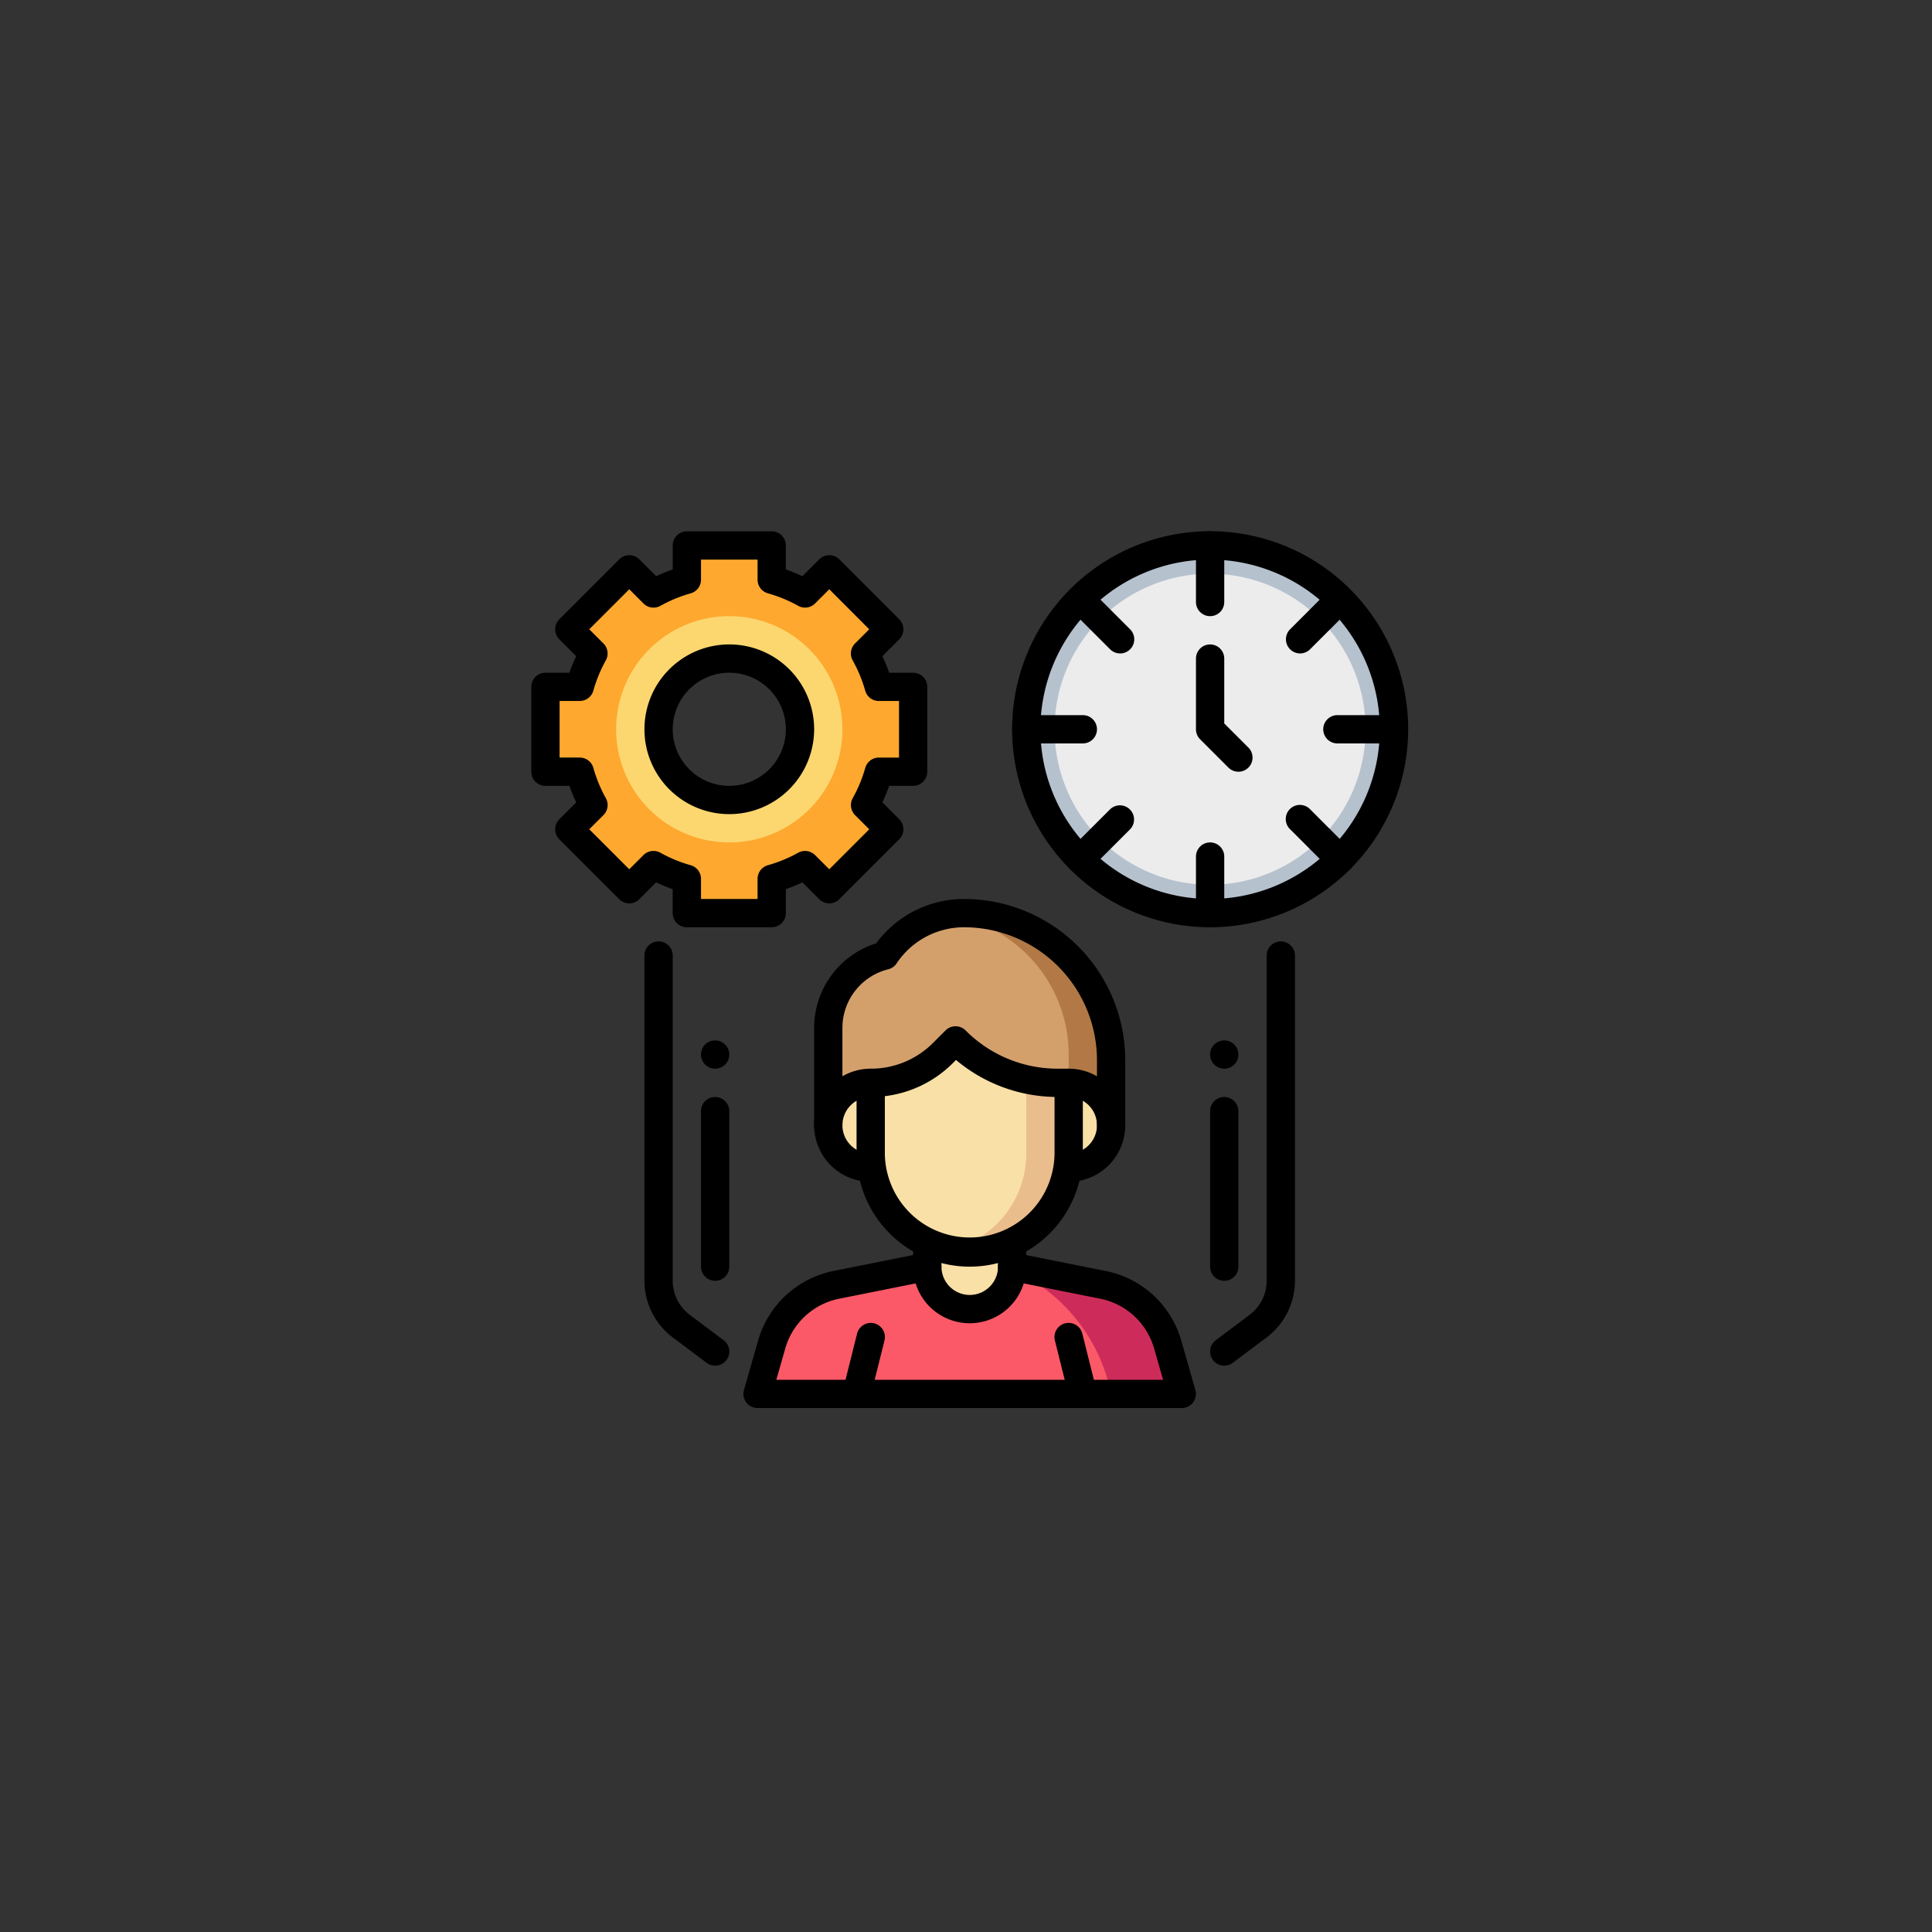 <?xml version="1.0" encoding="UTF-8"?>
<svg xmlns="http://www.w3.org/2000/svg" xmlns:xlink="http://www.w3.org/1999/xlink" width="200" height="200" viewBox="0 0 200 200">
  <rect x="0" y="0" width="200" height="200" fill="#333333" stroke="none"/>
  <defs>
    <clipPath id="clip-path">
      <rect id="長方形_276" data-name="長方形 276" width="200" height="200" transform="translate(1011 3616)" fill="none"></rect>
    </clipPath>
    <clipPath id="clip-path-2">
      <rect id="長方形_179" data-name="長方形 179" width="91" height="91" fill="none"></rect>
    </clipPath>
  </defs>
  <g id="マスクグループ_6" data-name="マスクグループ 6" transform="translate(-1011 -3616)" clip-path="url(#clip-path)">
    <g id="グループ_116" data-name="グループ 116" transform="translate(1066 3671)">
      <g id="グループ_115" data-name="グループ 115" clip-path="url(#clip-path-2)">
        <path id="パス_640" data-name="パス 640" d="M35,20.031A19.031,19.031,0,1,0,54.031,1,19.031,19.031,0,0,0,35,20.031" transform="translate(16.238 0.464)" fill="#b6c1ce"></path>
        <path id="パス_641" data-name="パス 641" d="M37,19.1A16.1,16.1,0,1,0,53.1,3,16.1,16.1,0,0,0,37,19.1" transform="translate(17.166 1.392)" fill="#ececec"></path>
        <path id="パス_642" data-name="パス 642" d="M39.063,24.423V15.64h-3.55a15.971,15.971,0,0,0-1.424-3.453L36.595,9.68,30.383,3.468,27.877,5.975A15.971,15.971,0,0,0,24.423,4.55V1H15.64V4.55a15.972,15.972,0,0,0-3.453,1.424L9.68,3.468,3.468,9.68l2.506,2.506A15.972,15.972,0,0,0,4.55,15.64H1v8.784H4.55a15.971,15.971,0,0,0,1.424,3.453L3.468,30.383,9.68,36.595l2.506-2.506a15.971,15.971,0,0,0,3.453,1.424v3.55h8.784v-3.55a15.971,15.971,0,0,0,3.453-1.424l2.506,2.506,6.212-6.212-2.506-2.506a15.971,15.971,0,0,0,1.424-3.453ZM20.031,27.351a7.32,7.32,0,1,1,7.32-7.32,7.321,7.321,0,0,1-7.32,7.32" transform="translate(0.464 0.464)" fill="#fea82f"></path>
        <path id="パス_643" data-name="パス 643" d="M17.712,6A11.712,11.712,0,1,0,29.423,17.712,11.712,11.712,0,0,0,17.712,6m0,19.031a7.32,7.32,0,1,1,7.32-7.32,7.321,7.321,0,0,1-7.32,7.32" transform="translate(2.784 2.784)" fill="#fcd770"></path>
        <path id="パス_644" data-name="パス 644" d="M57.972,58.361a5.855,5.855,0,0,0-4.483-4.133L42.351,52H33.567L22.43,54.228a5.853,5.853,0,0,0-4.483,4.133L16,65.176H59.919Z" transform="translate(7.423 24.126)" fill="#fb5968"></path>
        <path id="パス_645" data-name="パス 645" d="M45.138,54.228,34,52l2.572,1.716a18.024,18.024,0,0,1,7.676,11.46h7.32L49.62,58.361a5.857,5.857,0,0,0-4.483-4.133" transform="translate(15.774 24.126)" fill="#cd2c5a"></path>
        <path id="パス_646" data-name="パス 646" d="M28,51v2.342c0,1.941,1.966,3.513,4.392,3.513s4.392-1.572,4.392-3.513V51Z" transform="translate(12.991 23.662)" fill="#f9e0a6"></path>
        <path id="パス_647" data-name="パス 647" d="M26.856,31.392A9.862,9.862,0,0,1,35.061,27,15.217,15.217,0,0,1,50.279,42.216v6.743H21V38.892a7.731,7.731,0,0,1,5.856-7.5" transform="translate(9.743 12.527)" fill="#d3a06c"></path>
        <path id="パス_648" data-name="パス 648" d="M31.148,27a9.8,9.8,0,0,0-1.713.168A14.629,14.629,0,0,1,41.974,41.64v7.32h4.392V42.216A15.217,15.217,0,0,0,31.148,27" transform="translate(13.656 12.527)" fill="#b27946"></path>
        <path id="パス_649" data-name="パス 649" d="M45.887,47.784h0a4.392,4.392,0,0,0,0-8.784h-20.5a4.392,4.392,0,0,0,0,8.784Z" transform="translate(9.743 18.094)" fill="#f9e0a6"></path>
        <path id="パス_650" data-name="パス 650" d="M24,40.392v7.32a10.248,10.248,0,0,0,20.5,0v-7.32a17.567,17.567,0,0,1-10.54-3.513L32.784,36,31.5,37.287A10.6,10.6,0,0,1,24,40.392" transform="translate(11.135 16.702)" fill="#f9e0a6"></path>
        <path id="パス_651" data-name="パス 651" d="M37.552,38.75v7.686A10.247,10.247,0,0,1,29.5,56.442,10.233,10.233,0,0,0,41.944,46.436v-7.32a17.172,17.172,0,0,1-4.392-.366" transform="translate(13.687 17.978)" fill="#eabd8c"></path>
        <path id="パス_652" data-name="パス 652" d="M24.887,40.991H16.1a1.463,1.463,0,0,1-1.464-1.464V37.048a17.721,17.721,0,0,1-1.711-.706l-1.749,1.749a1.462,1.462,0,0,1-2.07,0L2.9,31.882a1.465,1.465,0,0,1,0-2.07l1.751-1.749a17.72,17.72,0,0,1-.706-1.711H1.464A1.463,1.463,0,0,1,0,24.887V16.1A1.463,1.463,0,0,1,1.464,14.64H3.942a17.72,17.72,0,0,1,.706-1.711L2.9,11.179a1.465,1.465,0,0,1,0-2.07L9.109,2.9a1.465,1.465,0,0,1,2.07,0l1.749,1.751a17.72,17.72,0,0,1,1.711-.706V1.464A1.463,1.463,0,0,1,16.1,0h8.784a1.463,1.463,0,0,1,1.464,1.464V3.942a17.72,17.72,0,0,1,1.711.706L29.812,2.9a1.465,1.465,0,0,1,2.07,0l6.21,6.212a1.462,1.462,0,0,1,0,2.07l-1.749,1.749a17.721,17.721,0,0,1,.706,1.711h2.478A1.463,1.463,0,0,1,40.991,16.1v8.784a1.463,1.463,0,0,1-1.464,1.464H37.048a17.721,17.721,0,0,1-.706,1.711l1.749,1.749a1.462,1.462,0,0,1,0,2.07l-6.21,6.21a1.462,1.462,0,0,1-2.07,0l-1.749-1.749a17.721,17.721,0,0,1-1.711.706v2.478a1.463,1.463,0,0,1-1.464,1.464m-7.32-2.928h5.856V35.977a1.464,1.464,0,0,1,1.064-1.408,14.55,14.55,0,0,0,3.139-1.294,1.467,1.467,0,0,1,1.749.243l1.471,1.47,4.14-4.14-1.471-1.471a1.467,1.467,0,0,1-.243-1.749,14.481,14.481,0,0,0,1.3-3.139,1.464,1.464,0,0,1,1.408-1.064h2.086V17.567H35.977A1.464,1.464,0,0,1,34.568,16.5a14.5,14.5,0,0,0-1.3-3.137,1.467,1.467,0,0,1,.243-1.749l1.471-1.471L30.847,6l-1.471,1.47a1.46,1.46,0,0,1-1.749.243,14.55,14.55,0,0,0-3.139-1.294,1.464,1.464,0,0,1-1.064-1.408V2.928H17.567V5.014A1.464,1.464,0,0,1,16.5,6.422a14.569,14.569,0,0,0-3.137,1.294,1.465,1.465,0,0,1-1.749-.243L10.144,6,6,10.144l1.47,1.471a1.463,1.463,0,0,1,.243,1.749A14.569,14.569,0,0,0,6.422,16.5a1.464,1.464,0,0,1-1.408,1.066H2.928v5.856H5.014a1.464,1.464,0,0,1,1.408,1.064,14.55,14.55,0,0,0,1.294,3.139,1.463,1.463,0,0,1-.243,1.749L6,30.847l4.14,4.14,1.471-1.47a1.468,1.468,0,0,1,1.749-.243A14.569,14.569,0,0,0,16.5,34.568a1.464,1.464,0,0,1,1.066,1.408Z"></path>
        <path id="パス_653" data-name="パス 653" d="M16.784,25.567a8.784,8.784,0,1,1,8.784-8.784,8.793,8.793,0,0,1-8.784,8.784m0-14.64a5.856,5.856,0,1,0,5.856,5.856,5.862,5.862,0,0,0-5.856-5.856" transform="translate(3.712 3.712)"></path>
        <path id="パス_654" data-name="パス 654" d="M34.712,59.887A11.725,11.725,0,0,1,23,48.176v-7.32a1.463,1.463,0,0,1,1.464-1.464,9.085,9.085,0,0,0,6.462-2.676l1.287-1.287a1.462,1.462,0,0,1,2.07,0,13.439,13.439,0,0,0,9.567,3.963h1.11a1.463,1.463,0,0,1,1.464,1.464v7.32A11.725,11.725,0,0,1,34.712,59.887M25.928,42.232v5.944a8.784,8.784,0,0,0,17.567,0v-5.86a16.322,16.322,0,0,1-10.2-3.827l-.3.3a11.969,11.969,0,0,1-7.068,3.448" transform="translate(10.671 16.238)"></path>
        <path id="パス_655" data-name="パス 655" d="M50.743,50.887a1.463,1.463,0,0,1-1.464-1.464V42.682A13.77,13.77,0,0,0,35.525,28.928a8.38,8.38,0,0,0-6.987,3.74,1.46,1.46,0,0,1-.864.608,6.257,6.257,0,0,0-4.746,6.08V49.423a1.464,1.464,0,0,1-2.928,0V39.356a9.18,9.18,0,0,1,6.421-8.766A11.3,11.3,0,0,1,35.525,26,16.7,16.7,0,0,1,52.207,42.682v6.742a1.463,1.463,0,0,1-1.464,1.464" transform="translate(9.279 12.063)"></path>
        <path id="パス_656" data-name="パス 656" d="M39.927,64.784a1.464,1.464,0,0,1-1.419-1.11l-1.464-5.856a1.464,1.464,0,1,1,2.84-.709l1.464,5.856a1.464,1.464,0,0,1-1.066,1.774,1.488,1.488,0,0,1-.356.044" transform="translate(17.166 25.981)"></path>
        <path id="パス_657" data-name="パス 657" d="M23.466,64.784a1.488,1.488,0,0,1-.356-.044,1.462,1.462,0,0,1-1.066-1.774l1.464-5.856a1.464,1.464,0,1,1,2.84.709l-1.464,5.856a1.464,1.464,0,0,1-1.419,1.11" transform="translate(10.207 25.981)"></path>
        <path id="パス_658" data-name="パス 658" d="M60.383,67.1H16.464a1.464,1.464,0,0,1-1.408-1.865l1.457-5.1a10.206,10.206,0,0,1,7.842-7.233l9.388-1.877A1.464,1.464,0,0,1,35.5,52.463a2.928,2.928,0,0,0,5.856,0A1.463,1.463,0,0,1,43.1,51.029l9.388,1.877a10.208,10.208,0,0,1,7.844,7.233l1.457,5.1A1.464,1.464,0,0,1,60.383,67.1M18.405,64.175H58.442l-.924-3.232a7.293,7.293,0,0,0-5.6-5.166l-7.9-1.58a5.857,5.857,0,0,1-11.189,0l-7.9,1.58a7.289,7.289,0,0,0-5.6,5.166Z" transform="translate(6.959 23.662)"></path>
        <path id="パス_659" data-name="パス 659" d="M38.464,49.712a1.464,1.464,0,0,1,0-2.928,2.928,2.928,0,1,0,0-5.856,1.464,1.464,0,0,1,0-2.928,5.856,5.856,0,1,1,0,11.712" transform="translate(17.166 17.63)"></path>
        <path id="パス_660" data-name="パス 660" d="M25.856,49.712a5.856,5.856,0,0,1,0-11.712,1.464,1.464,0,1,1,0,2.928,2.928,2.928,0,0,0,0,5.856,1.464,1.464,0,1,1,0,2.928" transform="translate(9.279 17.63)"></path>
        <path id="パス_661" data-name="パス 661" d="M28.464,54.392A1.463,1.463,0,0,1,27,52.928V51.464a1.464,1.464,0,0,1,2.928,0v1.464a1.463,1.463,0,0,1-1.464,1.464" transform="translate(12.527 23.198)"></path>
        <path id="パス_662" data-name="パス 662" d="M34.464,54.392A1.463,1.463,0,0,1,33,52.928V51.464a1.464,1.464,0,0,1,2.928,0v1.464a1.463,1.463,0,0,1-1.464,1.464" transform="translate(15.31 23.198)"></path>
        <path id="パス_663" data-name="パス 663" d="M54.5,40.991a20.5,20.5,0,1,1,20.5-20.5,20.518,20.518,0,0,1-20.5,20.5m0-38.063A17.567,17.567,0,1,0,72.063,20.5,17.587,17.587,0,0,0,54.5,2.928" transform="translate(15.774)"></path>
        <path id="パス_664" data-name="パス 664" d="M51.392,21.176a1.46,1.46,0,0,1-1.035-.429l-2.928-2.928A1.458,1.458,0,0,1,47,16.784V9.464a1.464,1.464,0,0,1,2.928,0v6.714l2.5,2.5a1.464,1.464,0,0,1-1.035,2.5" transform="translate(21.806 3.712)"></path>
        <path id="パス_665" data-name="パス 665" d="M48.464,8.784A1.463,1.463,0,0,1,47,7.32V1.464a1.464,1.464,0,0,1,2.928,0V7.32a1.463,1.463,0,0,1-1.464,1.464" transform="translate(21.806)"></path>
        <path id="パス_666" data-name="パス 666" d="M43.412,10.876a1.46,1.46,0,0,1-1.035-.429l-4.14-4.14a1.464,1.464,0,0,1,2.07-2.07l4.14,4.14a1.464,1.464,0,0,1-1.035,2.5" transform="translate(17.541 1.767)"></path>
        <path id="パス_667" data-name="パス 667" d="M41.32,15.928H35.464a1.464,1.464,0,1,1,0-2.928H41.32a1.464,1.464,0,1,1,0,2.928" transform="translate(15.774 6.031)"></path>
        <path id="パス_668" data-name="パス 668" d="M39.272,26.432a1.464,1.464,0,0,1-1.035-2.5l4.14-4.14a1.464,1.464,0,0,1,2.07,2.07L40.307,26a1.46,1.46,0,0,1-1.035.429" transform="translate(17.541 8.984)"></path>
        <path id="パス_669" data-name="パス 669" d="M48.464,30.784A1.463,1.463,0,0,1,47,29.32V23.464a1.464,1.464,0,1,1,2.928,0V29.32a1.463,1.463,0,0,1-1.464,1.464" transform="translate(21.806 10.207)"></path>
        <path id="パス_670" data-name="パス 670" d="M58.968,26.432A1.46,1.46,0,0,1,57.933,26l-4.14-4.14a1.464,1.464,0,1,1,2.07-2.07L60,23.933a1.464,1.464,0,0,1-1.035,2.5" transform="translate(24.758 8.984)"></path>
        <path id="パス_671" data-name="パス 671" d="M63.32,15.928H57.464a1.464,1.464,0,0,1,0-2.928H63.32a1.464,1.464,0,0,1,0,2.928" transform="translate(25.981 6.031)"></path>
        <path id="パス_672" data-name="パス 672" d="M54.828,10.876a1.464,1.464,0,0,1-1.035-2.5l4.14-4.14A1.464,1.464,0,0,1,60,6.307l-4.14,4.14a1.46,1.46,0,0,1-1.035.429" transform="translate(24.758 1.767)"></path>
        <path id="パス_673" data-name="パス 673" d="M49.466,72.919a1.464,1.464,0,0,1-.88-2.635L52.1,67.648a4.415,4.415,0,0,0,1.755-3.513V30.464a1.464,1.464,0,1,1,2.928,0V64.135a7.357,7.357,0,0,1-2.926,5.856l-3.515,2.635a1.455,1.455,0,0,1-.877.293" transform="translate(22.27 13.455)"></path>
        <path id="パス_674" data-name="パス 674" d="M15.318,72.919a1.455,1.455,0,0,1-.877-.293l-3.513-2.635A7.354,7.354,0,0,1,8,64.135V30.464a1.464,1.464,0,1,1,2.928,0V64.135a4.412,4.412,0,0,0,1.757,3.513L16.2,70.284a1.464,1.464,0,0,1-.88,2.635" transform="translate(3.712 13.455)"></path>
        <path id="パス_675" data-name="パス 675" d="M14.928,37.464A1.464,1.464,0,1,1,13.464,36a1.464,1.464,0,0,1,1.464,1.464" transform="translate(5.567 16.702)"></path>
        <path id="パス_676" data-name="パス 676" d="M13.464,59.031A1.463,1.463,0,0,1,12,57.567v-16.1a1.464,1.464,0,0,1,2.928,0v16.1a1.463,1.463,0,0,1-1.464,1.464" transform="translate(5.567 18.558)"></path>
        <path id="パス_677" data-name="パス 677" d="M50.928,37.464A1.464,1.464,0,1,1,49.464,36a1.464,1.464,0,0,1,1.464,1.464" transform="translate(22.27 16.702)"></path>
        <path id="パス_678" data-name="パス 678" d="M49.464,59.031A1.463,1.463,0,0,1,48,57.567v-16.1a1.464,1.464,0,0,1,2.928,0v16.1a1.463,1.463,0,0,1-1.464,1.464" transform="translate(22.27 18.558)"></path>
      </g>
    </g>
  </g>
</svg>
